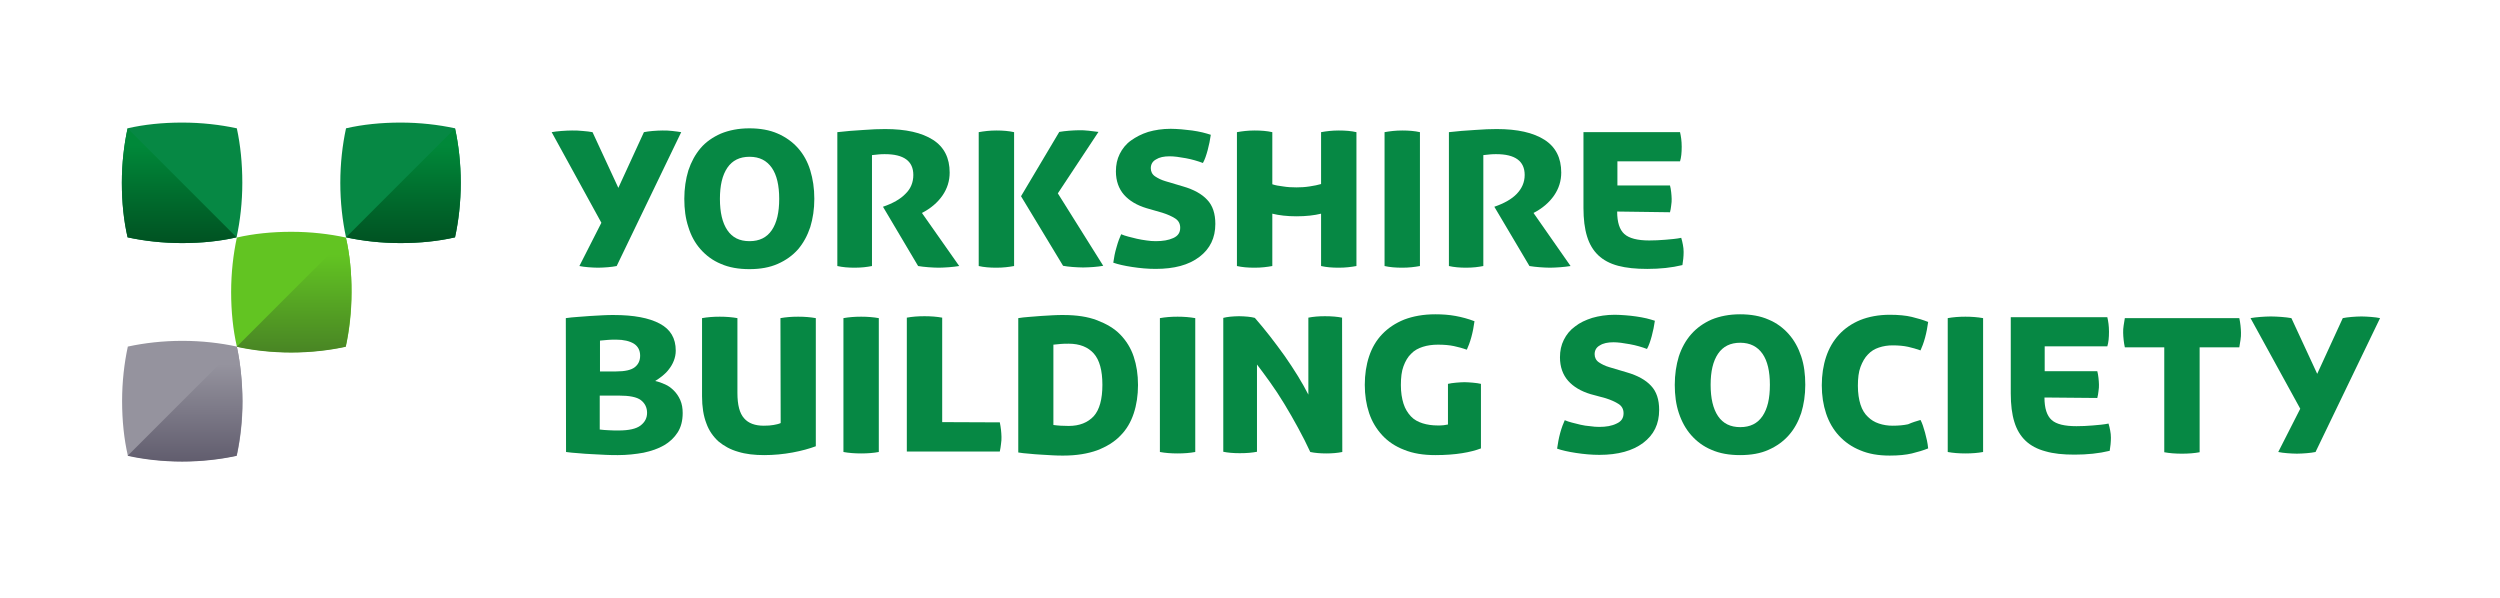 <svg width="163" height="39" viewBox="0 0 163 39" fill="none" xmlns="http://www.w3.org/2000/svg">
<g id="ybs-logo 1">
<path id="Vector" d="M15.441 8.366C14.35 8.132 13.15 7.992 11.872 7.992C10.595 7.992 9.395 8.117 8.319 8.366C8.086 9.442 7.945 10.642 7.945 11.92C7.945 13.198 8.07 14.398 8.319 15.474C9.395 15.707 10.61 15.848 11.872 15.848C13.134 15.848 14.35 15.723 15.425 15.474C15.659 14.398 15.799 13.182 15.799 11.92C15.799 10.642 15.675 9.442 15.441 8.366Z" fill="#068844"/>
<path id="Vector_2" d="M29.667 8.366C28.592 8.132 27.377 7.992 26.114 7.992C24.852 7.992 23.637 8.117 22.561 8.366C22.328 9.442 22.188 10.658 22.188 11.92C22.188 13.182 22.328 14.398 22.561 15.474C23.637 15.707 24.852 15.848 26.114 15.848C27.377 15.848 28.592 15.723 29.667 15.474C29.901 14.398 30.041 13.182 30.041 11.92C30.041 10.658 29.901 9.442 29.667 8.366Z" fill="#068844"/>
<path id="Vector_3" d="M22.55 15.487C21.475 15.254 20.259 15.113 18.997 15.113C17.735 15.113 16.52 15.238 15.444 15.487C15.211 16.563 15.07 17.779 15.07 19.041C15.07 20.304 15.195 21.519 15.444 22.595C16.52 22.829 17.735 22.969 18.997 22.969C20.259 22.969 21.475 22.829 22.55 22.595C22.784 21.519 22.924 20.304 22.924 19.041C22.924 17.779 22.8 16.563 22.55 15.487Z" fill="#62C422"/>
<path id="Vector_4" d="M15.441 22.597C14.366 22.363 13.15 22.223 11.888 22.223C10.626 22.223 9.41 22.363 8.335 22.597C8.101 23.672 7.961 24.888 7.961 26.151C7.961 27.413 8.086 28.629 8.335 29.704C9.41 29.938 10.626 30.078 11.888 30.078C13.15 30.078 14.366 29.938 15.441 29.704C15.675 28.629 15.815 27.413 15.815 26.151C15.799 24.888 15.675 23.688 15.441 22.597Z" fill="#95939E"/>
<path id="Vector_5" d="M29.668 8.367L22.562 15.475C23.638 15.709 24.853 15.849 26.116 15.849C27.378 15.849 28.593 15.724 29.668 15.475C29.902 14.399 30.042 13.183 30.042 11.921C30.042 10.643 29.902 9.443 29.668 8.367Z" fill="url(#paint0_linear_5981_34010)"/>
<path id="Vector_6" d="M22.551 15.488L15.43 22.611C16.505 22.845 17.72 22.985 18.983 22.985C20.245 22.985 21.46 22.845 22.536 22.611C22.769 21.536 22.91 20.32 22.91 19.058C22.925 17.764 22.8 16.564 22.551 15.488Z" fill="url(#paint1_linear_5981_34010)"/>
<path id="Vector_7" d="M15.442 22.598L8.32 29.721C9.396 29.954 10.611 30.095 11.873 30.095C13.136 30.095 14.351 29.954 15.426 29.721C15.66 28.645 15.8 27.43 15.8 26.167C15.8 24.889 15.676 23.689 15.442 22.598Z" fill="url(#paint2_linear_5981_34010)"/>
<path id="Vector_8" d="M8.319 8.367C8.086 9.443 7.945 10.643 7.945 11.921C7.945 13.199 8.07 14.399 8.319 15.475C9.395 15.709 10.61 15.849 11.872 15.849C13.134 15.849 14.35 15.724 15.425 15.475L8.319 8.367Z" fill="url(#paint3_linear_5981_34010)"/>
<g id="Group">
<path id="Vector_9" d="M40.207 17.345C40.036 17.377 39.849 17.408 39.631 17.423C39.413 17.439 39.194 17.454 38.992 17.454C38.789 17.454 38.571 17.439 38.353 17.423C38.135 17.408 37.932 17.377 37.776 17.345L39.21 14.524L35.969 8.617C36.14 8.586 36.358 8.555 36.608 8.539C36.857 8.523 37.075 8.508 37.293 8.508C37.511 8.508 37.745 8.508 37.995 8.539C38.244 8.555 38.447 8.586 38.633 8.617L40.316 12.249L41.984 8.617C42.14 8.586 42.342 8.555 42.56 8.539C42.794 8.523 42.997 8.508 43.199 8.508C43.402 8.508 43.605 8.508 43.838 8.539C44.072 8.57 44.259 8.586 44.415 8.617L40.207 17.345Z" fill="#068844"/>
<path id="Vector_10" d="M48.856 17.548C48.155 17.548 47.531 17.439 47.001 17.205C46.472 16.986 46.035 16.659 45.677 16.254C45.318 15.849 45.053 15.366 44.882 14.804C44.695 14.243 44.617 13.635 44.617 12.965C44.617 12.295 44.711 11.671 44.882 11.11C45.069 10.549 45.334 10.066 45.677 9.661C46.02 9.256 46.472 8.944 47.001 8.71C47.531 8.492 48.155 8.367 48.856 8.367C49.557 8.367 50.18 8.476 50.71 8.71C51.24 8.944 51.676 9.256 52.035 9.661C52.393 10.066 52.658 10.549 52.83 11.11C53.001 11.671 53.094 12.279 53.094 12.965C53.094 13.635 53.001 14.243 52.83 14.804C52.642 15.366 52.378 15.849 52.035 16.254C51.676 16.659 51.24 16.971 50.71 17.205C50.18 17.439 49.573 17.548 48.856 17.548ZM46.939 12.965C46.939 13.838 47.095 14.524 47.422 15.007C47.749 15.49 48.217 15.724 48.871 15.724C49.51 15.724 49.993 15.49 50.321 15.007C50.648 14.524 50.804 13.854 50.804 12.965C50.804 12.092 50.648 11.407 50.321 10.939C49.993 10.471 49.526 10.222 48.871 10.222C48.233 10.222 47.749 10.456 47.422 10.939C47.095 11.422 46.939 12.092 46.939 12.965Z" fill="#068844"/>
<path id="Vector_11" d="M62.541 17.345C62.339 17.376 62.105 17.407 61.871 17.423C61.622 17.439 61.404 17.454 61.201 17.454C60.998 17.454 60.765 17.439 60.531 17.423C60.282 17.407 60.063 17.376 59.861 17.345L57.57 13.48C58.209 13.261 58.708 12.981 59.035 12.638C59.378 12.311 59.549 11.89 59.549 11.407C59.549 10.503 58.926 10.051 57.695 10.051C57.57 10.051 57.446 10.051 57.305 10.066C57.165 10.082 57.025 10.097 56.853 10.113V17.345C56.682 17.376 56.511 17.407 56.339 17.423C56.168 17.439 55.965 17.454 55.731 17.454C55.311 17.454 54.937 17.423 54.594 17.345V8.617C55.139 8.554 55.685 8.508 56.261 8.476C56.838 8.43 57.321 8.414 57.71 8.414C59.066 8.414 60.095 8.648 60.827 9.115C61.559 9.583 61.918 10.3 61.918 11.251C61.918 11.796 61.762 12.295 61.45 12.747C61.139 13.199 60.687 13.589 60.11 13.885L62.541 17.345Z" fill="#068844"/>
<path id="Vector_12" d="M63.812 8.617C64.155 8.555 64.529 8.508 64.966 8.508C65.386 8.508 65.776 8.539 66.119 8.617V17.345C65.776 17.408 65.402 17.454 64.966 17.454C64.529 17.454 64.155 17.423 63.812 17.345V8.617ZM66.571 12.794L69.064 8.601C69.267 8.57 69.469 8.539 69.703 8.523C69.937 8.508 70.139 8.492 70.342 8.492C70.544 8.492 70.747 8.492 70.981 8.523C71.215 8.555 71.417 8.57 71.62 8.601L68.971 12.607L71.931 17.33C71.744 17.361 71.542 17.392 71.308 17.408C71.074 17.423 70.841 17.439 70.622 17.439C70.389 17.439 70.17 17.423 69.937 17.408C69.703 17.392 69.485 17.361 69.313 17.33L66.571 12.794Z" fill="#068844"/>
<path id="Vector_13" d="M74.752 13.573C74.129 13.386 73.63 13.09 73.287 12.7C72.944 12.311 72.757 11.796 72.757 11.173C72.757 10.752 72.835 10.378 73.007 10.035C73.178 9.692 73.412 9.396 73.739 9.162C74.066 8.928 74.425 8.741 74.861 8.601C75.297 8.476 75.781 8.398 76.326 8.398C76.544 8.398 76.762 8.414 77.012 8.43C77.245 8.461 77.495 8.476 77.728 8.508C77.962 8.539 78.18 8.585 78.398 8.632C78.601 8.679 78.788 8.741 78.944 8.788C78.897 9.115 78.835 9.443 78.741 9.786C78.648 10.129 78.554 10.409 78.43 10.627C78.102 10.503 77.728 10.393 77.323 10.316C76.903 10.238 76.544 10.191 76.264 10.191C75.89 10.191 75.594 10.253 75.375 10.393C75.142 10.518 75.032 10.721 75.032 10.97C75.032 11.188 75.126 11.376 75.313 11.5C75.5 11.625 75.718 11.734 75.983 11.812L77.136 12.155C77.838 12.357 78.367 12.654 78.71 13.028C79.069 13.402 79.24 13.932 79.24 14.602C79.24 15.506 78.897 16.223 78.196 16.753C77.495 17.283 76.56 17.532 75.344 17.532C74.83 17.532 74.331 17.485 73.817 17.407C73.303 17.329 72.898 17.236 72.586 17.127C72.633 16.784 72.695 16.457 72.804 16.098C72.898 15.755 73.007 15.475 73.1 15.272C73.24 15.335 73.396 15.381 73.568 15.428C73.739 15.475 73.926 15.521 74.129 15.568C74.331 15.615 74.534 15.646 74.752 15.677C74.955 15.709 75.157 15.724 75.36 15.724C75.812 15.724 76.186 15.662 76.497 15.521C76.809 15.381 76.949 15.163 76.949 14.851C76.949 14.586 76.84 14.384 76.622 14.243C76.404 14.103 76.123 13.978 75.781 13.869L74.752 13.573Z" fill="#068844"/>
<path id="Vector_14" d="M86.134 8.617C86.477 8.555 86.85 8.508 87.287 8.508C87.723 8.508 88.097 8.539 88.44 8.617V17.345C88.097 17.408 87.723 17.454 87.287 17.454C86.85 17.454 86.477 17.423 86.134 17.345V13.932C85.697 14.041 85.152 14.103 84.529 14.103C83.921 14.103 83.391 14.041 82.955 13.932V17.345C82.612 17.408 82.238 17.454 81.802 17.454C81.365 17.454 80.991 17.423 80.648 17.345V8.617C80.991 8.555 81.365 8.508 81.802 8.508C82.222 8.508 82.612 8.539 82.955 8.617V12.015C83.142 12.077 83.376 12.124 83.656 12.155C83.936 12.202 84.233 12.217 84.529 12.217C84.794 12.217 85.09 12.202 85.386 12.155C85.682 12.108 85.931 12.062 86.134 11.999V8.617Z" fill="#068844"/>
<path id="Vector_15" d="M90.273 8.617C90.616 8.555 90.99 8.508 91.427 8.508C91.847 8.508 92.237 8.539 92.58 8.617V17.345C92.237 17.408 91.863 17.454 91.427 17.454C90.99 17.454 90.616 17.423 90.273 17.345V8.617Z" fill="#068844"/>
<path id="Vector_16" d="M102.401 17.345C102.198 17.376 101.964 17.407 101.731 17.423C101.481 17.439 101.263 17.454 101.06 17.454C100.858 17.454 100.624 17.439 100.39 17.423C100.141 17.407 99.923 17.376 99.72 17.345L97.43 13.48C98.069 13.261 98.567 12.981 98.894 12.638C99.222 12.295 99.409 11.89 99.409 11.407C99.409 10.503 98.785 10.051 97.554 10.051C97.43 10.051 97.305 10.051 97.165 10.066C97.024 10.082 96.884 10.097 96.713 10.113V17.345C96.541 17.376 96.37 17.407 96.198 17.423C96.027 17.439 95.825 17.454 95.606 17.454C95.186 17.454 94.812 17.423 94.469 17.345V8.617C95.014 8.554 95.56 8.508 96.136 8.476C96.713 8.43 97.196 8.414 97.585 8.414C98.941 8.414 99.97 8.648 100.702 9.115C101.434 9.583 101.793 10.3 101.793 11.251C101.793 11.796 101.637 12.295 101.325 12.747C101.014 13.199 100.562 13.589 99.985 13.885L102.401 17.345Z" fill="#068844"/>
<path id="Vector_17" d="M105.439 13.792C105.439 14.493 105.595 14.976 105.907 15.257C106.219 15.538 106.764 15.678 107.528 15.678C107.855 15.678 108.213 15.662 108.587 15.631C108.961 15.6 109.32 15.569 109.616 15.506C109.662 15.647 109.694 15.803 109.725 15.959C109.756 16.114 109.772 16.27 109.772 16.426C109.772 16.722 109.74 17.003 109.694 17.283C108.992 17.455 108.229 17.533 107.403 17.533C106.655 17.533 106.032 17.47 105.502 17.33C104.972 17.19 104.536 16.956 104.208 16.644C103.881 16.332 103.632 15.927 103.476 15.413C103.32 14.914 103.242 14.291 103.242 13.558V8.617H109.538C109.6 8.882 109.647 9.194 109.647 9.568C109.647 9.958 109.616 10.269 109.538 10.519H105.455V12.093H108.883C108.914 12.218 108.946 12.358 108.961 12.529C108.977 12.701 108.992 12.841 108.992 12.966C108.992 13.091 108.992 13.231 108.961 13.402C108.946 13.574 108.914 13.714 108.883 13.839L105.439 13.792Z" fill="#068844"/>
<path id="Vector_18" d="M36.891 20.742C37.124 20.71 37.389 20.679 37.654 20.664C37.935 20.648 38.215 20.617 38.496 20.601C38.776 20.586 39.057 20.57 39.322 20.555C39.587 20.539 39.82 20.539 40.023 20.539C41.316 20.539 42.314 20.726 43.015 21.1C43.716 21.474 44.059 22.051 44.059 22.861C44.059 23.095 44.012 23.314 43.934 23.516C43.856 23.719 43.747 23.906 43.623 24.062C43.498 24.233 43.358 24.373 43.202 24.498C43.046 24.623 42.875 24.747 42.719 24.841C42.937 24.888 43.155 24.966 43.358 25.059C43.576 25.153 43.763 25.293 43.934 25.464C44.106 25.636 44.246 25.838 44.355 26.088C44.464 26.337 44.511 26.618 44.511 26.93C44.511 27.428 44.402 27.849 44.184 28.192C43.965 28.535 43.669 28.816 43.295 29.034C42.921 29.252 42.469 29.408 41.955 29.517C41.441 29.61 40.88 29.673 40.288 29.673C40.054 29.673 39.789 29.673 39.493 29.657C39.197 29.642 38.885 29.626 38.589 29.61C38.293 29.595 37.981 29.579 37.701 29.548C37.405 29.532 37.14 29.501 36.906 29.47L36.891 20.742ZM40.163 24.218C40.755 24.218 41.16 24.124 41.394 23.937C41.628 23.75 41.737 23.5 41.737 23.189C41.737 22.846 41.597 22.581 41.332 22.409C41.051 22.238 40.662 22.145 40.179 22.145C39.992 22.145 39.805 22.145 39.649 22.16C39.477 22.176 39.306 22.191 39.119 22.207V24.218H40.163ZM39.103 28.005C39.29 28.021 39.493 28.052 39.696 28.052C39.898 28.067 40.116 28.067 40.334 28.067C41.005 28.067 41.488 27.958 41.768 27.74C42.049 27.522 42.189 27.257 42.189 26.914C42.189 26.571 42.049 26.291 41.784 26.088C41.519 25.885 41.036 25.792 40.334 25.792H39.103V28.005Z" fill="#068844"/>
<path id="Vector_19" d="M50.885 20.742C51.227 20.68 51.602 20.648 52.038 20.648C52.474 20.648 52.848 20.68 53.191 20.742V29.096C52.77 29.252 52.272 29.392 51.679 29.502C51.087 29.611 50.464 29.673 49.825 29.673C49.202 29.673 48.625 29.611 48.127 29.455C47.628 29.315 47.207 29.081 46.849 28.785C46.506 28.473 46.225 28.083 46.054 27.6C45.867 27.117 45.773 26.525 45.773 25.839V20.742C46.116 20.68 46.49 20.648 46.927 20.648C47.347 20.648 47.737 20.68 48.08 20.742V25.62C48.08 26.4 48.22 26.945 48.516 27.273C48.797 27.6 49.233 27.756 49.794 27.756C50.059 27.756 50.261 27.74 50.433 27.709C50.604 27.678 50.76 27.647 50.9 27.584L50.885 20.742Z" fill="#068844"/>
<path id="Vector_20" d="M54.992 20.742C55.335 20.68 55.709 20.648 56.145 20.648C56.566 20.648 56.956 20.68 57.298 20.742V29.47C56.956 29.533 56.582 29.564 56.145 29.564C55.709 29.564 55.335 29.533 54.992 29.47V20.742Z" fill="#068844"/>
<path id="Vector_21" d="M65.187 27.538C65.218 27.694 65.249 27.865 65.265 28.021C65.28 28.177 65.296 28.348 65.296 28.488C65.296 28.629 65.296 28.785 65.265 28.956C65.249 29.127 65.218 29.283 65.187 29.439H59.125V20.711C59.468 20.648 59.842 20.617 60.278 20.617C60.699 20.617 61.089 20.648 61.431 20.711V27.522L65.187 27.538Z" fill="#068844"/>
<path id="Vector_22" d="M66.391 20.742C66.593 20.71 66.827 20.679 67.076 20.664C67.326 20.648 67.606 20.617 67.871 20.601C68.136 20.586 68.401 20.57 68.65 20.555C68.9 20.539 69.133 20.539 69.336 20.539C70.193 20.539 70.925 20.648 71.533 20.882C72.141 21.116 72.655 21.412 73.045 21.817C73.434 22.222 73.73 22.69 73.917 23.251C74.104 23.812 74.198 24.42 74.198 25.106C74.198 25.776 74.104 26.4 73.917 26.961C73.73 27.522 73.45 28.005 73.045 28.41C72.655 28.816 72.141 29.127 71.533 29.361C70.925 29.579 70.193 29.704 69.336 29.704C69.133 29.704 68.9 29.704 68.65 29.688C68.401 29.673 68.136 29.657 67.871 29.642C67.606 29.626 67.341 29.61 67.076 29.579C66.811 29.564 66.593 29.532 66.391 29.501V20.742ZM68.681 27.709C68.853 27.724 69.024 27.756 69.164 27.756C69.305 27.756 69.476 27.771 69.679 27.771C70.38 27.771 70.925 27.553 71.315 27.132C71.689 26.711 71.876 26.026 71.876 25.09C71.876 24.155 71.689 23.469 71.315 23.049C70.941 22.628 70.395 22.409 69.679 22.409C69.492 22.409 69.32 22.409 69.164 22.425C69.009 22.441 68.853 22.456 68.681 22.472V27.709Z" fill="#068844"/>
<path id="Vector_23" d="M75.625 20.742C75.968 20.68 76.342 20.648 76.778 20.648C77.199 20.648 77.588 20.68 77.931 20.742V29.47C77.588 29.533 77.215 29.564 76.778 29.564C76.342 29.564 75.968 29.533 75.625 29.47V20.742Z" fill="#068844"/>
<path id="Vector_24" d="M87.518 29.47C87.207 29.533 86.864 29.564 86.474 29.564C86.085 29.564 85.726 29.533 85.43 29.47C85.196 28.956 84.931 28.442 84.635 27.896C84.339 27.351 84.043 26.836 83.731 26.322C83.42 25.808 83.108 25.34 82.796 24.904C82.485 24.467 82.204 24.093 81.955 23.766V29.455C81.643 29.517 81.285 29.548 80.833 29.548C80.412 29.548 80.054 29.517 79.758 29.455V20.726C79.882 20.695 80.038 20.664 80.21 20.648C80.397 20.633 80.584 20.617 80.786 20.617C80.989 20.617 81.176 20.633 81.363 20.648C81.55 20.664 81.69 20.695 81.815 20.726C82.126 21.085 82.454 21.474 82.781 21.895C83.108 22.316 83.435 22.753 83.747 23.189C84.059 23.641 84.355 24.077 84.62 24.514C84.885 24.95 85.118 25.355 85.305 25.73V20.711C85.617 20.648 85.975 20.617 86.381 20.617C86.817 20.617 87.191 20.648 87.503 20.711L87.518 29.47Z" fill="#068844"/>
<path id="Vector_25" d="M94.407 25.028C94.548 24.997 94.735 24.965 94.937 24.95C95.14 24.934 95.327 24.919 95.483 24.919C95.638 24.919 95.825 24.934 96.028 24.95C96.231 24.965 96.418 24.997 96.558 25.028V29.236C96.231 29.361 95.825 29.47 95.327 29.548C94.844 29.626 94.251 29.673 93.581 29.673C92.802 29.673 92.132 29.564 91.556 29.33C90.979 29.111 90.496 28.784 90.122 28.379C89.748 27.974 89.452 27.491 89.265 26.929C89.078 26.368 88.984 25.76 88.984 25.09C88.984 24.42 89.078 23.797 89.265 23.235C89.452 22.674 89.732 22.191 90.122 21.786C90.511 21.381 90.979 21.069 91.556 20.835C92.132 20.617 92.802 20.492 93.581 20.492C94.049 20.492 94.485 20.523 94.906 20.601C95.327 20.679 95.732 20.788 96.137 20.944C96.09 21.287 96.028 21.63 95.934 21.973C95.841 22.316 95.732 22.596 95.638 22.799C95.374 22.706 95.093 22.628 94.797 22.565C94.501 22.503 94.158 22.472 93.753 22.472C93.394 22.472 93.067 22.518 92.771 22.612C92.475 22.706 92.21 22.846 92.007 23.064C91.789 23.267 91.633 23.547 91.509 23.875C91.384 24.202 91.337 24.623 91.337 25.106C91.337 25.573 91.4 25.979 91.509 26.322C91.618 26.665 91.789 26.929 91.992 27.148C92.195 27.366 92.459 27.506 92.755 27.6C93.052 27.693 93.379 27.74 93.737 27.74C93.877 27.74 94.002 27.74 94.127 27.724C94.251 27.709 94.345 27.693 94.407 27.678V25.028Z" fill="#068844"/>
<path id="Vector_26" d="M103.705 25.698C103.082 25.511 102.583 25.215 102.24 24.825C101.897 24.436 101.71 23.921 101.71 23.298C101.71 22.877 101.788 22.503 101.96 22.16C102.131 21.817 102.365 21.521 102.692 21.287C103.004 21.038 103.378 20.866 103.814 20.726C104.25 20.601 104.734 20.523 105.279 20.523C105.497 20.523 105.715 20.539 105.965 20.555C106.198 20.57 106.448 20.601 106.681 20.633C106.915 20.664 107.133 20.71 107.352 20.757C107.554 20.804 107.741 20.866 107.897 20.913C107.85 21.24 107.788 21.568 107.694 21.911C107.601 22.253 107.507 22.534 107.383 22.752C107.055 22.628 106.681 22.518 106.261 22.441C105.84 22.363 105.482 22.316 105.201 22.316C104.827 22.316 104.531 22.378 104.313 22.518C104.079 22.643 103.97 22.846 103.97 23.095C103.97 23.313 104.063 23.5 104.25 23.625C104.437 23.75 104.656 23.859 104.921 23.937L106.074 24.28C106.775 24.482 107.305 24.779 107.648 25.153C108.006 25.527 108.177 26.057 108.177 26.727C108.177 27.646 107.835 28.348 107.133 28.878C106.448 29.392 105.497 29.657 104.282 29.657C103.767 29.657 103.269 29.61 102.755 29.532C102.24 29.454 101.835 29.361 101.523 29.252C101.57 28.909 101.633 28.566 101.726 28.223C101.82 27.88 101.929 27.6 102.022 27.397C102.162 27.459 102.318 27.506 102.49 27.553C102.661 27.6 102.848 27.646 103.051 27.693C103.253 27.74 103.456 27.771 103.674 27.787C103.876 27.818 104.079 27.834 104.266 27.834C104.718 27.834 105.092 27.771 105.404 27.615C105.715 27.475 105.856 27.257 105.856 26.945C105.856 26.68 105.746 26.477 105.528 26.337C105.31 26.197 105.03 26.072 104.687 25.963L103.705 25.698Z" fill="#068844"/>
<path id="Vector_27" d="M113.45 29.673C112.748 29.673 112.125 29.564 111.595 29.33C111.065 29.111 110.629 28.784 110.271 28.379C109.912 27.974 109.647 27.491 109.46 26.929C109.273 26.368 109.195 25.76 109.195 25.09C109.195 24.42 109.289 23.797 109.46 23.235C109.647 22.674 109.912 22.191 110.271 21.786C110.629 21.381 111.065 21.069 111.595 20.835C112.125 20.617 112.748 20.492 113.45 20.492C114.151 20.492 114.774 20.601 115.304 20.835C115.834 21.053 116.27 21.381 116.628 21.786C116.987 22.191 117.252 22.674 117.439 23.235C117.626 23.797 117.704 24.404 117.704 25.09C117.704 25.76 117.61 26.368 117.439 26.929C117.252 27.491 116.987 27.974 116.628 28.379C116.27 28.784 115.834 29.096 115.304 29.33C114.79 29.564 114.166 29.673 113.45 29.673ZM111.533 25.09C111.533 25.963 111.689 26.649 112.016 27.132C112.343 27.615 112.826 27.849 113.465 27.849C114.104 27.849 114.587 27.615 114.914 27.132C115.242 26.649 115.397 25.979 115.397 25.09C115.397 24.217 115.242 23.532 114.914 23.064C114.587 22.596 114.104 22.347 113.465 22.347C112.826 22.347 112.343 22.581 112.016 23.064C111.689 23.547 111.533 24.217 111.533 25.09Z" fill="#068844"/>
<path id="Vector_28" d="M125.217 27.381C125.326 27.584 125.42 27.865 125.513 28.208C125.607 28.55 125.685 28.893 125.716 29.236C125.404 29.361 125.046 29.47 124.656 29.564C124.267 29.657 123.783 29.704 123.207 29.704C122.474 29.704 121.836 29.595 121.29 29.361C120.745 29.143 120.277 28.816 119.903 28.41C119.529 28.005 119.249 27.522 119.062 26.961C118.875 26.4 118.781 25.792 118.781 25.122C118.781 24.451 118.875 23.828 119.062 23.267C119.249 22.706 119.529 22.222 119.903 21.817C120.277 21.412 120.729 21.1 121.29 20.866C121.836 20.648 122.49 20.523 123.207 20.523C123.783 20.523 124.267 20.57 124.656 20.664C125.046 20.757 125.404 20.866 125.716 20.991C125.669 21.334 125.607 21.677 125.513 22.02C125.42 22.363 125.311 22.643 125.217 22.846C124.952 22.752 124.687 22.674 124.407 22.612C124.126 22.55 123.783 22.518 123.394 22.518C123.082 22.518 122.786 22.565 122.506 22.659C122.225 22.752 121.991 22.893 121.789 23.111C121.586 23.313 121.43 23.594 121.306 23.921C121.181 24.249 121.134 24.669 121.134 25.153C121.134 25.636 121.197 26.041 121.306 26.384C121.415 26.727 121.586 26.992 121.789 27.179C121.991 27.381 122.225 27.522 122.506 27.615C122.786 27.709 123.082 27.756 123.394 27.756C123.783 27.756 124.126 27.724 124.407 27.662C124.687 27.537 124.952 27.459 125.217 27.381Z" fill="#068844"/>
<path id="Vector_29" d="M126.992 20.742C127.335 20.68 127.709 20.648 128.145 20.648C128.566 20.648 128.956 20.68 129.298 20.742V29.47C128.956 29.533 128.582 29.564 128.145 29.564C127.709 29.564 127.335 29.533 126.992 29.47V20.742Z" fill="#068844"/>
<path id="Vector_30" d="M133.299 25.917C133.299 26.618 133.455 27.101 133.766 27.382C134.078 27.663 134.623 27.787 135.387 27.787C135.714 27.787 136.073 27.772 136.447 27.74C136.836 27.709 137.179 27.678 137.475 27.616C137.522 27.756 137.553 27.912 137.584 28.068C137.615 28.224 137.631 28.379 137.631 28.535C137.631 28.831 137.6 29.112 137.553 29.393C136.852 29.564 136.088 29.642 135.262 29.642C134.514 29.642 133.891 29.58 133.361 29.424C132.831 29.284 132.395 29.05 132.068 28.738C131.74 28.426 131.491 28.021 131.335 27.507C131.179 27.008 131.102 26.384 131.102 25.652V20.68H137.397C137.46 20.945 137.506 21.256 137.506 21.631C137.506 22.02 137.475 22.332 137.397 22.581H133.314V24.202H136.743C136.774 24.327 136.805 24.467 136.821 24.639C136.836 24.81 136.852 24.95 136.852 25.075C136.852 25.2 136.852 25.34 136.821 25.512C136.805 25.683 136.774 25.823 136.743 25.948L133.299 25.917Z" fill="#068844"/>
<path id="Vector_31" d="M138.539 20.742H146.003C146.034 20.898 146.065 21.054 146.081 21.225C146.097 21.397 146.112 21.537 146.112 21.693C146.112 21.849 146.112 21.989 146.081 22.161C146.05 22.332 146.034 22.488 146.003 22.644H143.416V29.486C143.073 29.549 142.699 29.58 142.263 29.58C141.827 29.58 141.453 29.549 141.11 29.486V22.644H138.539C138.508 22.488 138.476 22.332 138.461 22.161C138.445 21.989 138.43 21.849 138.43 21.693C138.43 21.537 138.43 21.397 138.461 21.225C138.492 21.054 138.508 20.898 138.539 20.742Z" fill="#068844"/>
<path id="Vector_32" d="M150.973 29.47C150.802 29.502 150.615 29.533 150.396 29.548C150.178 29.564 149.96 29.579 149.758 29.579C149.555 29.579 149.337 29.564 149.119 29.548C148.9 29.533 148.698 29.502 148.542 29.47L149.976 26.649L146.734 20.742C146.921 20.711 147.124 20.68 147.373 20.664C147.623 20.648 147.841 20.633 148.059 20.633C148.277 20.633 148.511 20.648 148.76 20.664C148.994 20.68 149.212 20.711 149.399 20.742L151.082 24.374L152.749 20.742C152.905 20.711 153.108 20.68 153.326 20.664C153.544 20.648 153.762 20.633 153.965 20.633C154.168 20.633 154.37 20.648 154.604 20.664C154.838 20.68 155.025 20.711 155.18 20.742L150.973 29.47Z" fill="#068844"/>
</g>
</g>
<defs>
<linearGradient id="paint0_linear_5981_34010" x1="26.298" y1="15.849" x2="26.298" y2="8.363" gradientUnits="userSpaceOnUse">
<stop stop-color="#005222"/>
<stop offset="0.85" stop-color="#008839"/>
</linearGradient>
<linearGradient id="paint1_linear_5981_34010" x1="19.184" y1="22.967" x2="19.184" y2="15.48" gradientUnits="userSpaceOnUse">
<stop stop-color="#498524"/>
<stop offset="0.85" stop-color="#62C422"/>
</linearGradient>
<linearGradient id="paint2_linear_5981_34010" x1="12.063" y1="30.089" x2="12.063" y2="22.601" gradientUnits="userSpaceOnUse">
<stop stop-color="#615D6E"/>
<stop offset="0.85" stop-color="#95939E"/>
</linearGradient>
<linearGradient id="paint3_linear_5981_34010" x1="11.695" y1="15.85" x2="11.695" y2="8.363" gradientUnits="userSpaceOnUse">
<stop stop-color="#005222"/>
<stop offset="0.85" stop-color="#008839"/>
</linearGradient>
</defs>
</svg>
